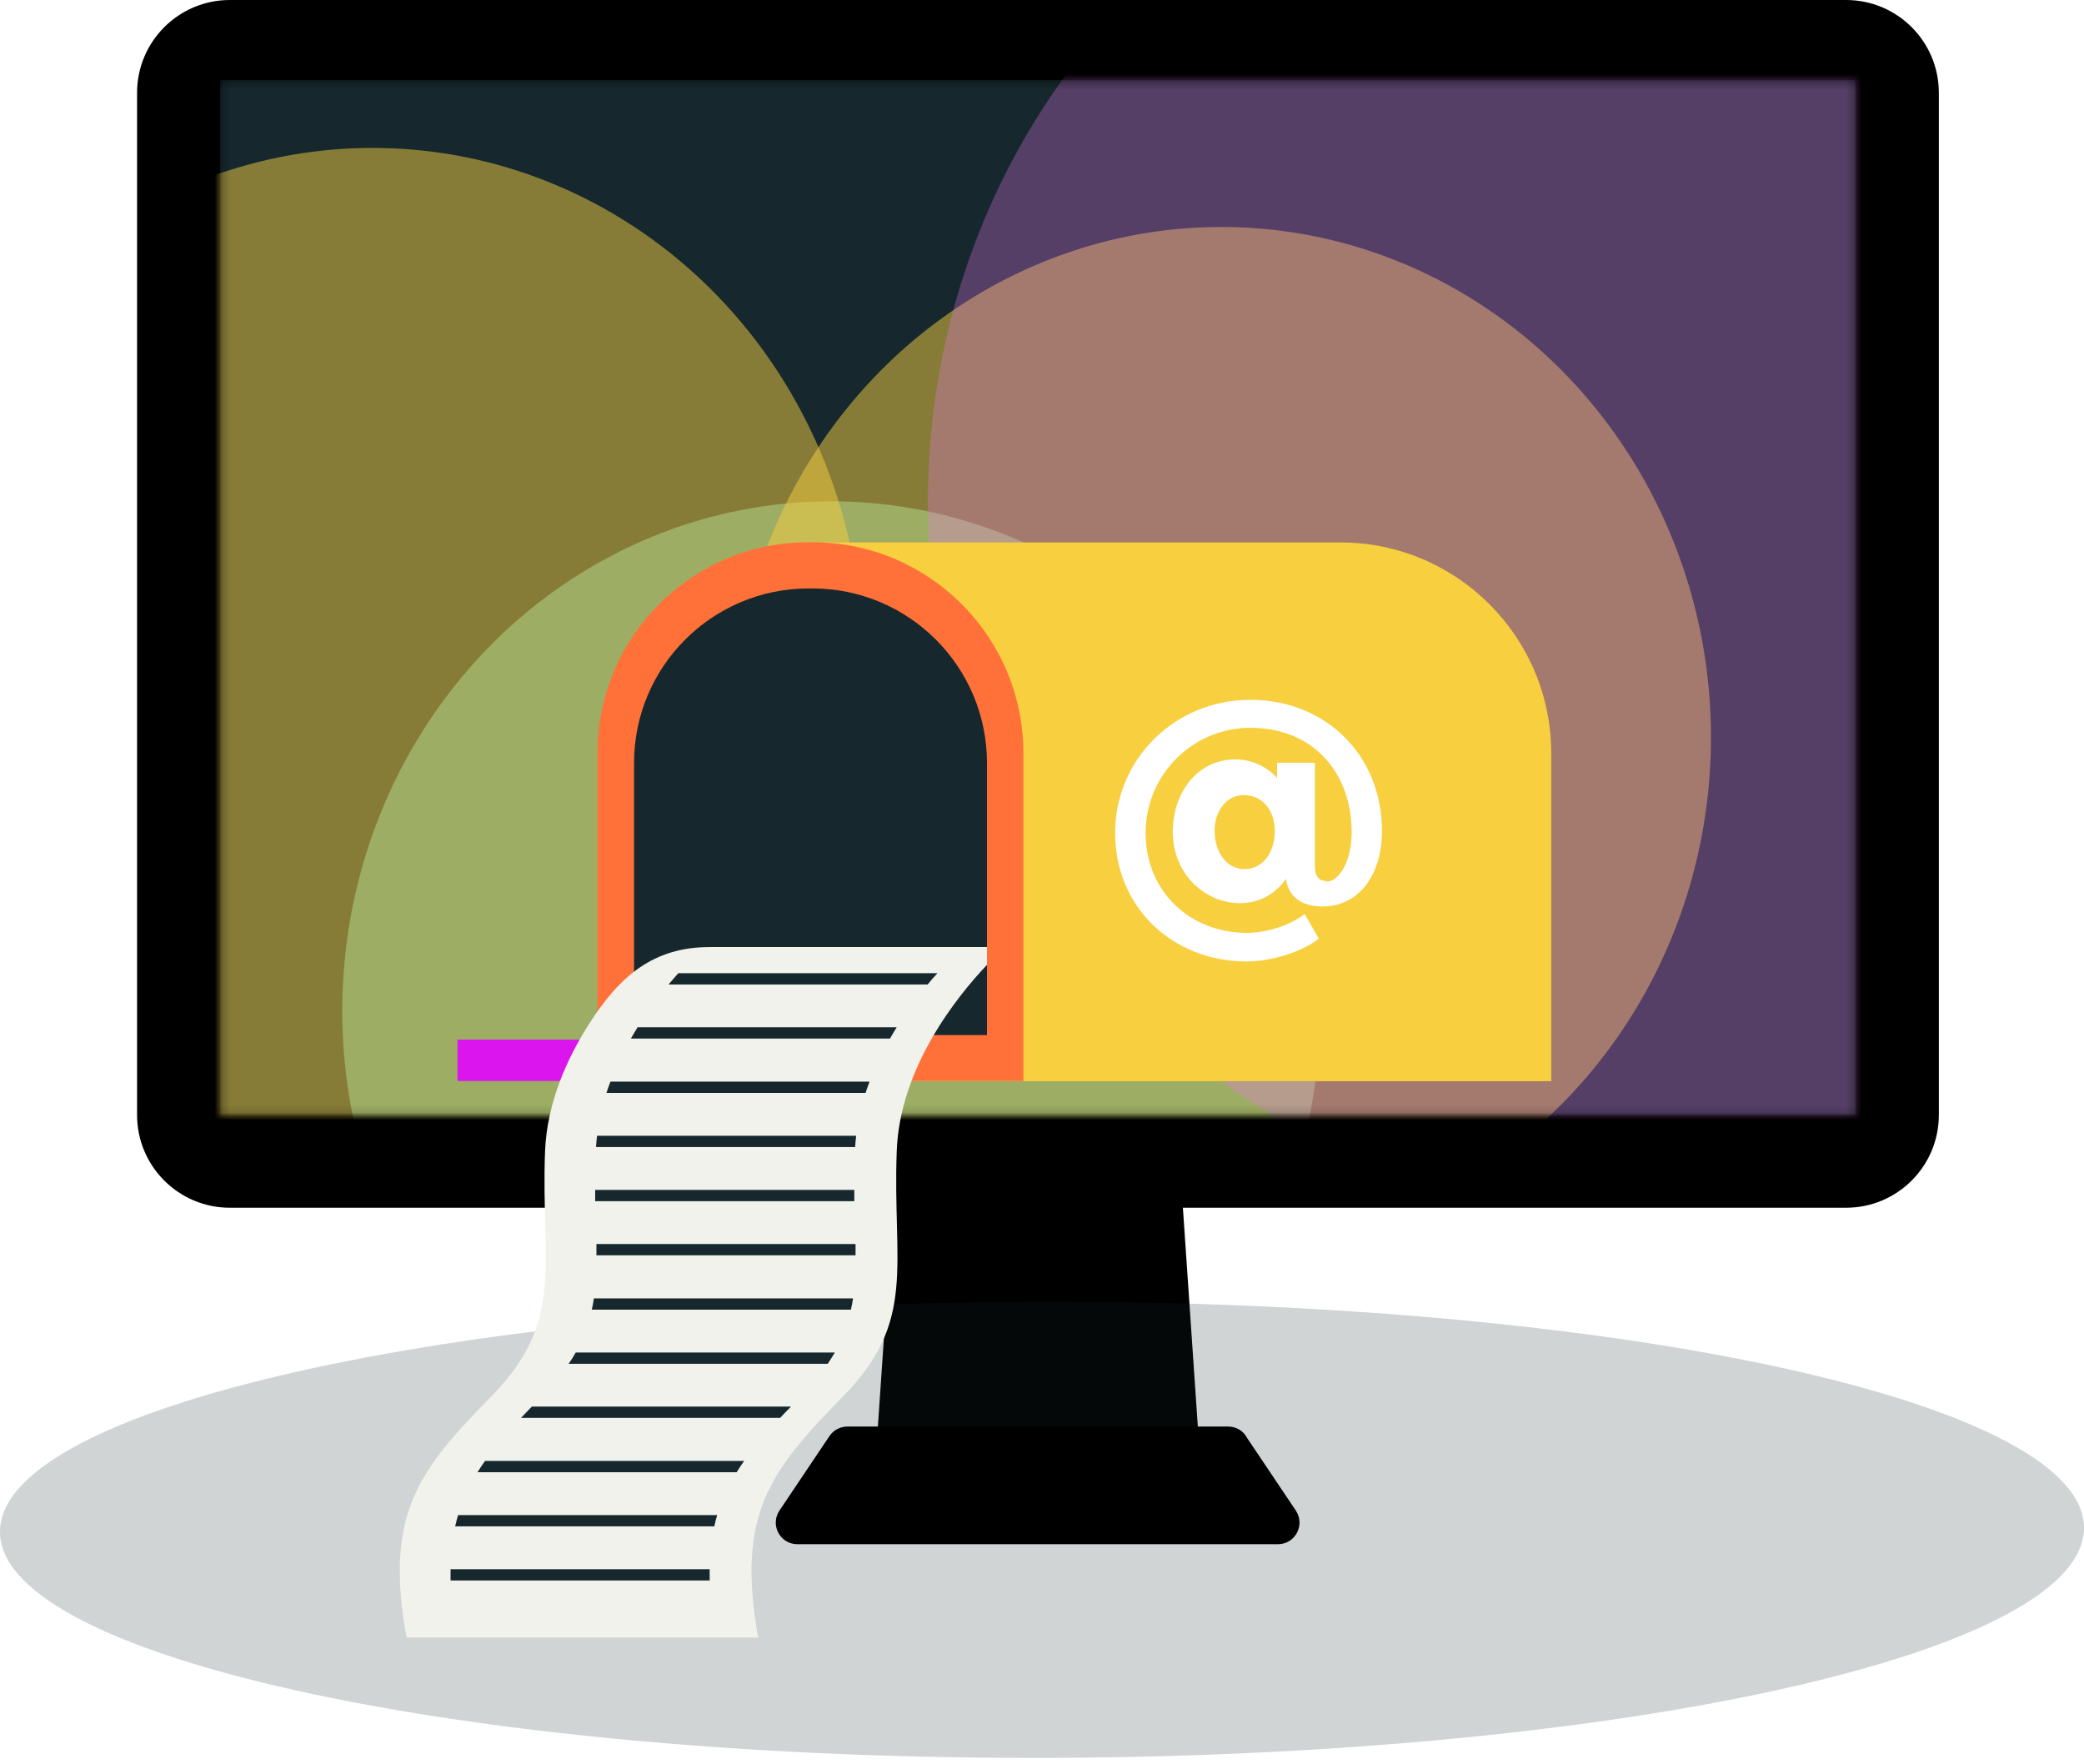 <?xml version="1.0" encoding="UTF-8"?> <svg xmlns="http://www.w3.org/2000/svg" width="267" height="226" viewBox="0 0 267 226" fill="none"><path d="M154.107 192.155H111.831L115.312 141.178H150.626L154.107 192.155Z" fill="black"></path><path opacity="0.2" d="M0.012 195.848C-0.956 211.984 58.05 225.14 131.741 225.209C205.432 225.289 266.021 212.259 266.988 196.123C267.956 179.987 208.95 166.831 135.259 166.762C61.48 166.682 0.979 179.712 0.012 195.848Z" fill="#16282D"></path><path d="M159.649 183.989C159.14 183.213 158.284 182.758 157.346 182.758H108.565C107.654 182.758 106.771 183.213 106.262 183.989L99.863 193.521C98.632 195.368 99.944 197.831 102.166 197.831H163.719C165.941 197.831 167.253 195.368 166.021 193.521L159.622 183.989H159.649Z" fill="black"></path><path d="M236.516 0H29.448C22.883 0 17.561 5.322 17.561 11.887V142.838C17.561 149.403 22.883 154.725 29.448 154.725H236.516C243.081 154.725 248.403 149.403 248.403 142.838V11.887C248.403 5.322 243.081 0 236.516 0Z" fill="black"></path><mask id="mask0_1551_14169" style="mask-type:alpha" maskUnits="userSpaceOnUse" x="28" y="10" width="210" height="133"><path d="M237.776 10.254H28.191V142.891H237.776V10.254Z" fill="#110239"></path></mask><g mask="url(#mask0_1551_14169)"><path d="M237.776 10.254H28.191V142.891H237.776V10.254Z" fill="#16282D"></path><g filter="url(#filter0_f_1551_14169)"><ellipse cx="62.641" cy="65.276" rx="62.641" ry="65.276" transform="matrix(-1 0 0 1 169.135 64.228)" fill="#77EDE3" fill-opacity="0.5"></ellipse></g><g filter="url(#filter1_f_1551_14169)"><ellipse cx="62.737" cy="65.377" rx="62.737" ry="65.377" transform="matrix(-1 0 0 1 219.208 29.078)" fill="#F7D043" fill-opacity="0.5"></ellipse></g><g filter="url(#filter2_f_1551_14169)"><ellipse cx="62.737" cy="65.377" rx="62.737" ry="65.377" transform="matrix(-1 0 0 1 110.475 18.949)" fill="#F7D043" fill-opacity="0.5"></ellipse></g><g filter="url(#filter3_f_1551_14169)"><ellipse cx="86.554" cy="90.196" rx="86.554" ry="90.196" transform="matrix(-1 0 0 1 292 -26)" fill="#E975EE" fill-opacity="0.3"></ellipse></g></g><path d="M171.728 69.492H103.83V138.515H198.743V96.507C198.743 81.594 186.641 69.492 171.728 69.492Z" fill="#F7CF3F"></path><path d="M131.113 138.489H76.548V96.481C76.548 81.569 88.65 69.467 103.563 69.467H104.098C119.011 69.467 131.113 81.569 131.113 96.481V138.489Z" fill="#FF7139"></path><path d="M126.453 132.6H81.232V97.768C81.232 85.398 91.246 75.385 103.615 75.385H104.07C116.44 75.385 126.453 85.398 126.453 97.768V132.6Z" fill="#16282D"></path><path d="M110.362 133.188H58.609V138.489H110.362V133.188Z" fill="#DB15EE"></path><path d="M169.935 112.947C171.568 112.947 173.174 110.35 173.174 106.602C173.174 99.105 168.355 93.242 160.189 93.242C152.773 93.242 146.775 99.293 146.775 106.709C146.775 114.125 152.371 119.507 159.734 119.507C161.983 119.507 164.955 118.757 167.15 117.097L168.971 120.257C166.695 122.024 162.759 123.175 159.734 123.175C150.149 123.175 142.866 116.16 142.866 106.709C142.866 97.258 150.524 89.654 160.189 89.654C169.854 89.654 177.057 96.749 177.057 106.468C177.057 112.358 173.87 116.133 169.48 116.133C167.123 116.133 165.383 115.223 164.848 113.081L164.767 112.599C163.214 114.768 161.099 115.705 158.877 115.705C154.459 115.705 150.256 112.064 150.256 106.575C150.256 101.515 153.415 97.285 158.315 97.285C161.421 97.285 163.455 99.373 163.616 99.721V97.713H168.462V110.939C168.462 112.358 169.051 112.867 169.935 112.867V112.947ZM155.611 106.441C155.611 109.038 157.083 111.341 159.413 111.341C161.876 111.341 163.322 109.119 163.322 106.495C163.322 103.871 161.822 101.863 159.332 101.863C157.11 101.863 155.611 103.951 155.611 106.441Z" fill="white"></path><path d="M114.887 147.513C115.262 136.777 122.598 127.673 126.454 123.604V121.328H90.952C83.723 121.328 79.412 125.023 75.503 131.127C72.638 135.599 70.068 141.301 69.827 147.54C69.292 162.104 72.451 169.199 62.973 178.865C53.495 188.503 49.265 194.019 52.076 209.788H97.136C94.325 194.045 98.555 188.53 108.033 178.865C117.511 169.226 114.352 162.131 114.887 147.54V147.513Z" fill="#F2F2ED"></path><path d="M120.108 124.676H86.909C86.507 125.131 86.079 125.613 85.651 126.122H118.85C119.278 125.586 119.707 125.104 120.108 124.676Z" fill="#16282D"></path><path d="M114.885 131.609H81.686C81.391 132.091 81.097 132.573 80.829 133.055H114.029C114.323 132.546 114.591 132.065 114.885 131.609Z" fill="#16282D"></path><path d="M111.407 138.57H78.207C78.02 139.052 77.859 139.534 77.698 140.016H110.898C111.058 139.534 111.219 139.052 111.407 138.57Z" fill="#16282D"></path><path d="M109.692 145.506H76.493C76.439 145.988 76.385 146.47 76.359 146.952H109.558C109.585 146.47 109.638 145.988 109.692 145.506Z" fill="#16282D"></path><path d="M109.452 152.441H76.252C76.252 152.923 76.252 153.432 76.252 153.887H109.452C109.452 153.405 109.452 152.923 109.452 152.441Z" fill="#16282D"></path><path d="M109.612 159.375H76.412C76.412 159.857 76.412 160.366 76.412 160.821H109.612C109.612 160.339 109.612 159.857 109.612 159.375Z" fill="#16282D"></path><path d="M109.291 166.336H76.091C76.011 166.818 75.931 167.3 75.823 167.782H109.023C109.13 167.3 109.21 166.818 109.291 166.336Z" fill="#16282D"></path><path d="M106.961 173.27H73.762C73.494 173.751 73.2 174.233 72.852 174.715H106.051C106.372 174.233 106.667 173.751 106.961 173.27Z" fill="#16282D"></path><path d="M101.339 180.203H68.139C67.658 180.685 67.203 181.194 66.747 181.649H99.947C100.402 181.167 100.857 180.685 101.339 180.203Z" fill="#16282D"></path><path d="M95.341 187.166H62.142C61.794 187.648 61.472 188.13 61.178 188.612H94.377C94.672 188.13 94.993 187.648 95.341 187.166Z" fill="#16282D"></path><path d="M91.888 194.1H58.688C58.555 194.582 58.421 195.063 58.314 195.545H91.513C91.62 195.037 91.754 194.555 91.888 194.1Z" fill="#16282D"></path><path d="M90.924 201.035H57.725C57.725 201.517 57.725 201.999 57.725 202.481H90.924C90.924 201.972 90.924 201.49 90.924 201.035Z" fill="#16282D"></path><defs><filter id="filter0_f_1551_14169" x="-42.326" y="-21.951" width="297.641" height="302.912" filterUnits="userSpaceOnUse" color-interpolation-filters="sRGB"><feFlood flood-opacity="0" result="BackgroundImageFix"></feFlood><feBlend mode="normal" in="SourceGraphic" in2="BackgroundImageFix" result="shape"></feBlend><feGaussianBlur stdDeviation="43.09" result="effect1_foregroundBlur_1551_14169"></feGaussianBlur></filter><filter id="filter1_f_1551_14169" x="-53.797" y="-118.452" width="420.535" height="425.815" filterUnits="userSpaceOnUse" color-interpolation-filters="sRGB"><feFlood flood-opacity="0" result="BackgroundImageFix"></feFlood><feBlend mode="normal" in="SourceGraphic" in2="BackgroundImageFix" result="shape"></feBlend><feGaussianBlur stdDeviation="73.765" result="effect1_foregroundBlur_1551_14169"></feGaussianBlur></filter><filter id="filter2_f_1551_14169" x="-162.53" y="-128.581" width="420.535" height="425.815" filterUnits="userSpaceOnUse" color-interpolation-filters="sRGB"><feFlood flood-opacity="0" result="BackgroundImageFix"></feFlood><feBlend mode="normal" in="SourceGraphic" in2="BackgroundImageFix" result="shape"></feBlend><feGaussianBlur stdDeviation="73.765" result="effect1_foregroundBlur_1551_14169"></feGaussianBlur></filter><filter id="filter3_f_1551_14169" x="-28.639" y="-173.53" width="468.169" height="475.453" filterUnits="userSpaceOnUse" color-interpolation-filters="sRGB"><feFlood flood-opacity="0" result="BackgroundImageFix"></feFlood><feBlend mode="normal" in="SourceGraphic" in2="BackgroundImageFix" result="shape"></feBlend><feGaussianBlur stdDeviation="73.765" result="effect1_foregroundBlur_1551_14169"></feGaussianBlur></filter></defs></svg> 